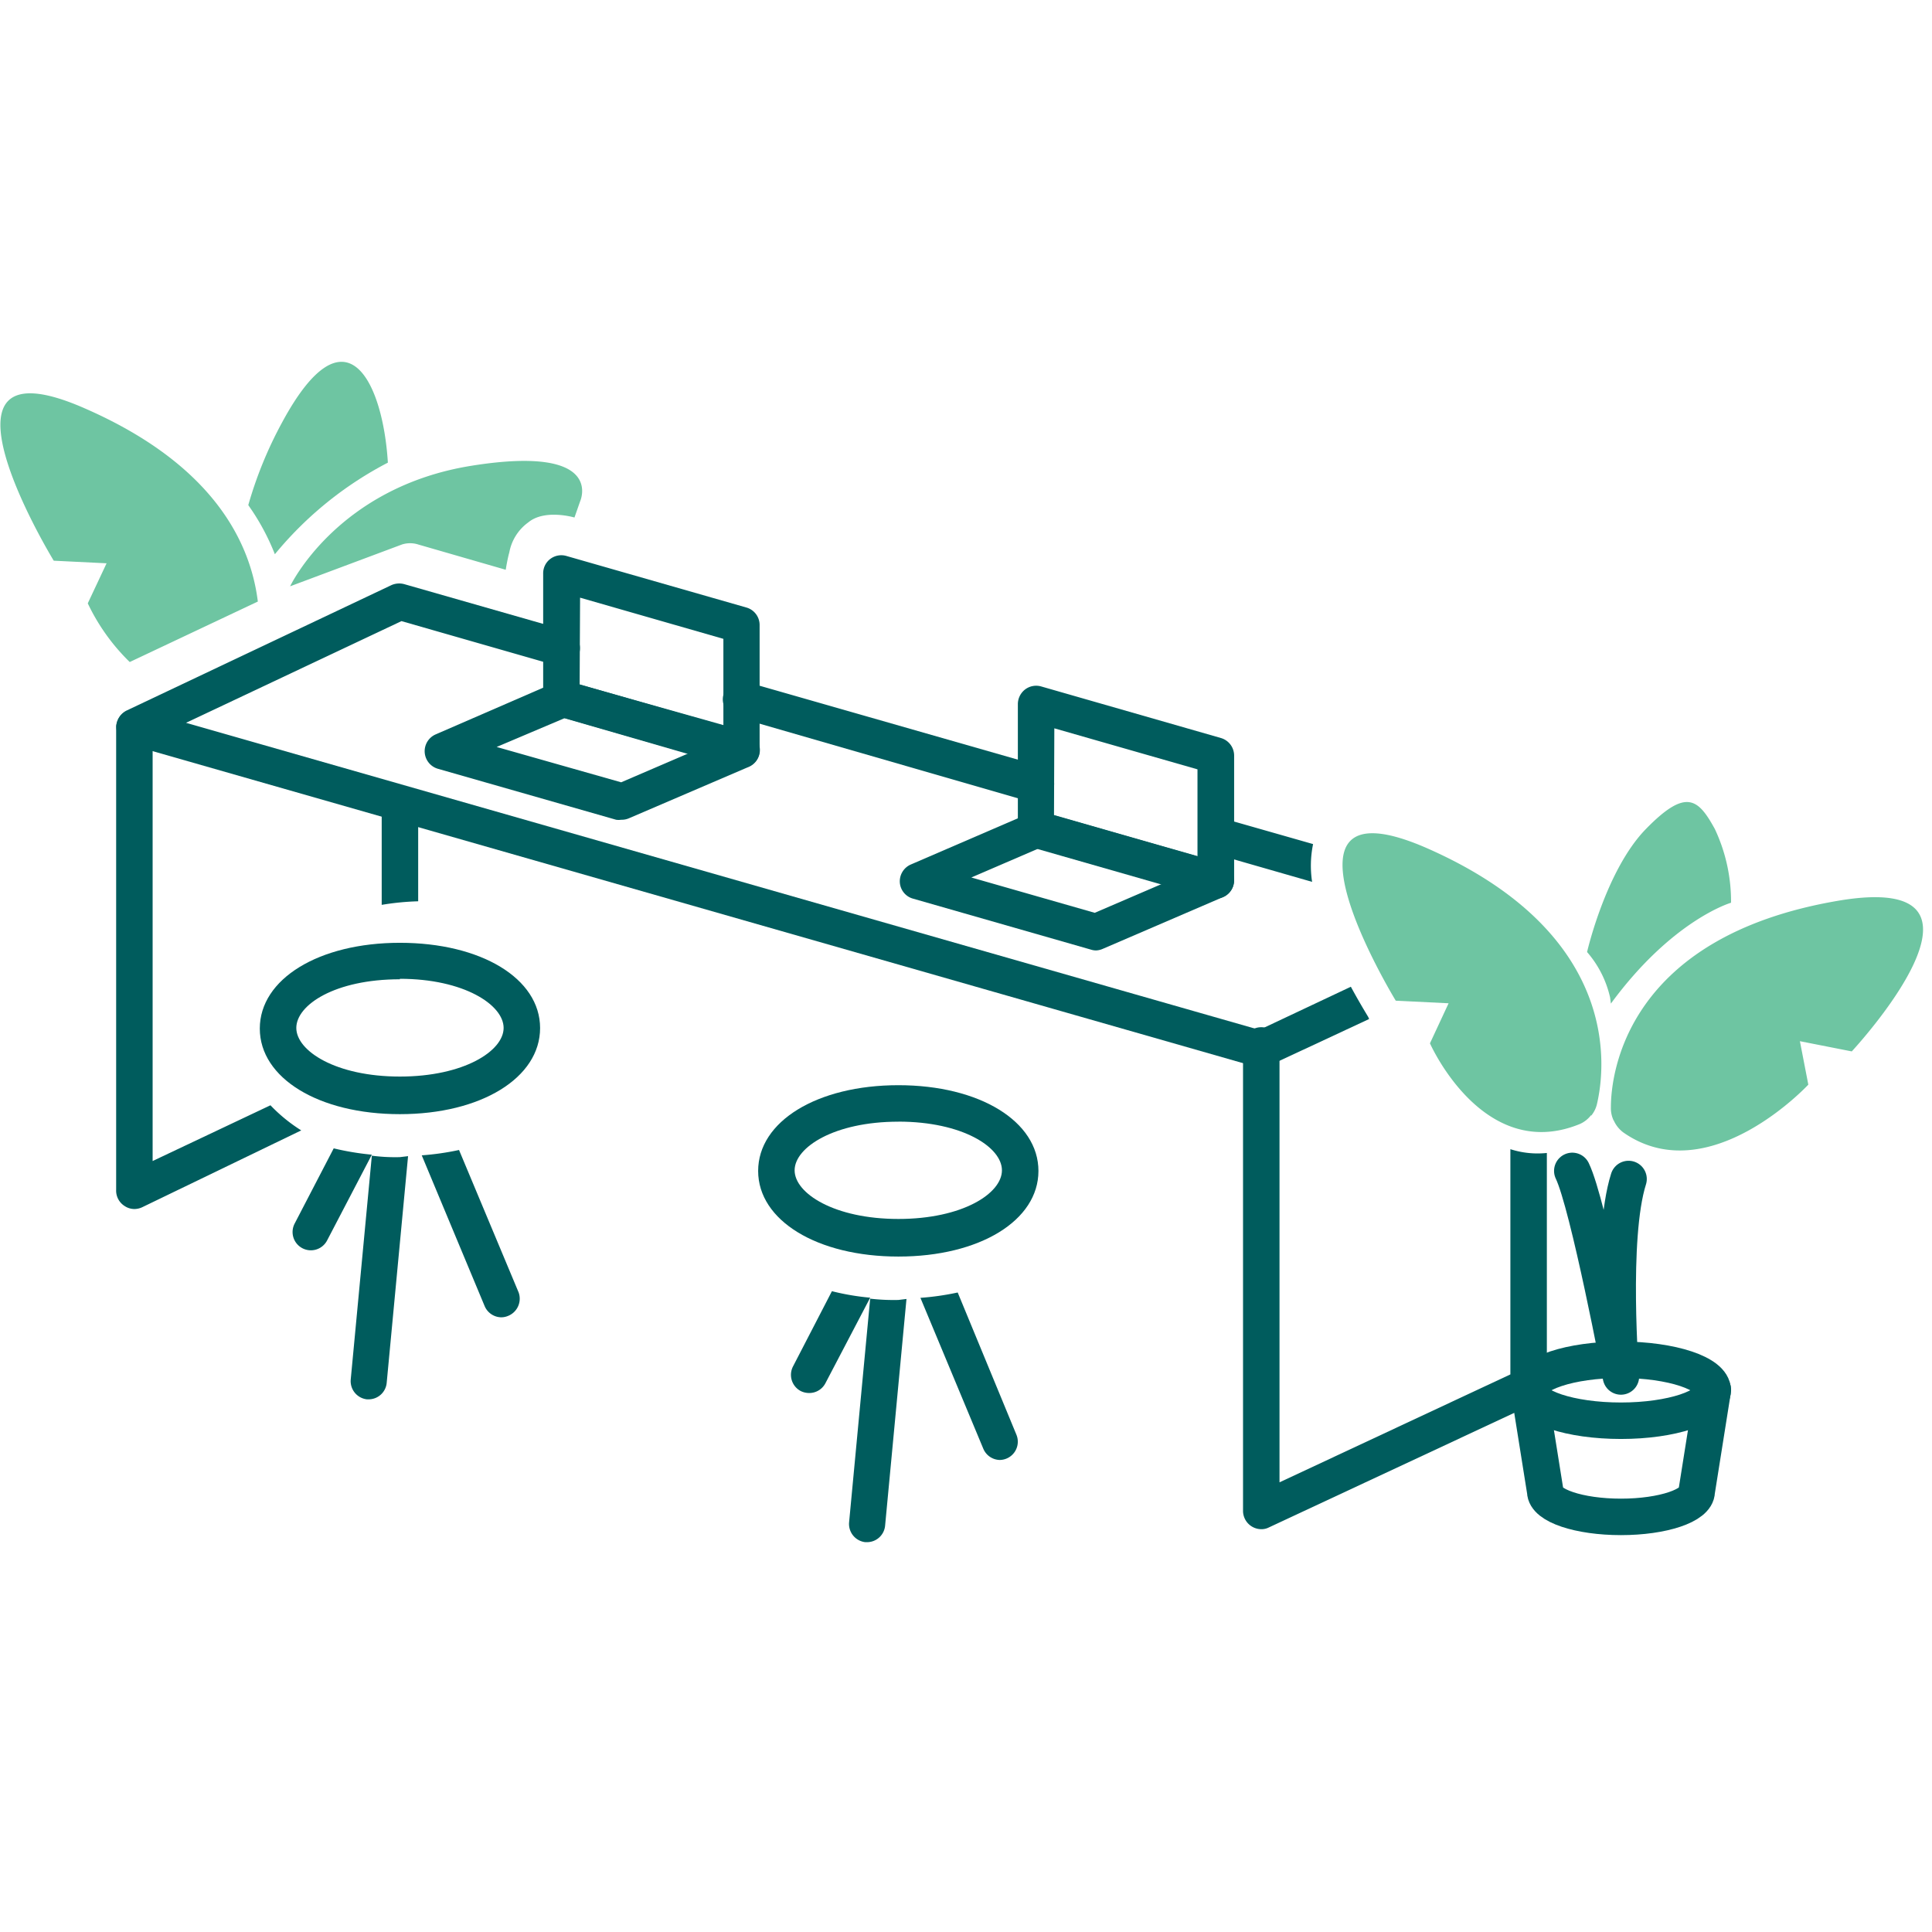 <svg xmlns="http://www.w3.org/2000/svg" width="125" height="125" viewBox="0 0 125 125">
  <g id="coworking-memberships-125x125" transform="translate(-1127 -1815)">
    <g id="Component_4_2" data-name="Component 4 – 2" transform="translate(1127 1815)">
      <rect id="Rectangle_1585" data-name="Rectangle 1585" width="125" height="125" fill="none"/>
    </g>
    <g id="Alternative_Workspaces" data-name="Alternative Workspaces" transform="translate(1189.223 1876.594)">
      <g id="Alternative_Workspaces-2" data-name="Alternative Workspaces" transform="translate(-62.198 -38.184)">
        <path id="Path_27908" data-name="Path 27908" d="M42.031,44.114c-.315-5.182-2.7-10.3-6.86-2.57A26.222,26.222,0,0,0,33,46.862l.273.4a14.894,14.894,0,0,1,1.447,2.78,23.453,23.453,0,0,1,7.311-5.926Z" transform="translate(-16.961 -37.593)" fill="#6ec5a2"/>
        <path id="Path_27909" data-name="Path 27909" d="M26.08,56.92l8.286-3.912c-.451-3.65-2.717-8.79-11.181-12.492-11-4.846-2.024,9.849-2.024,9.849l3.419.168-1.217,2.591a13.174,13.174,0,0,0,2.717,3.8Z" transform="translate(-17.709 -37.498)" fill="#6ec5a2"/>
        <path id="Path_27910" data-name="Path 27910" d="M111.657,86.528V101.1L96.72,108.083V79.93a1.185,1.185,0,1,0-2.36,0v30.009a1.188,1.188,0,0,0,1.175,1.175,1.049,1.049,0,0,0,.5-.115l17.3-8.077a1.164,1.164,0,0,0,.682-1.049v-15.1A5.758,5.758,0,0,1,111.657,86.528Z" transform="translate(-13.961 -35.586)" fill="#005c5d"/>
        <path id="Path_27911" data-name="Path 27911" d="M82.544,65.114a1.154,1.154,0,0,1-.325,0L63.15,59.608a1.179,1.179,0,1,1,.65-2.266L82.869,62.8a1.185,1.185,0,0,1-.325,2.318Z" transform="translate(-15.529 -36.629)" fill="#005c5d"/>
        <path id="Path_27912" data-name="Path 27912" d="M85.882,74.32a1.112,1.112,0,0,1-.325-.052l-11.517-3.3a1.164,1.164,0,0,1-.85-1.049,1.185,1.185,0,0,1,.7-1.154l7.751-3.346a1.122,1.122,0,0,1,.787-.052l11.538,3.3a1.169,1.169,0,0,1,.136,2.2l-7.772,3.346A1.175,1.175,0,0,1,85.882,74.32ZM77.816,69.6,85.8,71.886l4.342-1.867-7.993-2.287Z" transform="translate(-14.996 -36.237)" fill="#005c5d"/>
        <path id="Path_27913" data-name="Path 27913" d="M93.3,71.352a1.113,1.113,0,0,1-.325,0L81.33,68.017a1.185,1.185,0,0,1-.86-1.133V58.755a1.206,1.206,0,0,1,.472-.944,1.185,1.185,0,0,1,1.049-.189l11.622,3.335a1.185,1.185,0,0,1,.85,1.143v8.066a1.2,1.2,0,0,1-1.175,1.185ZM82.809,65.94,92.092,68.6V62.982L82.83,60.328Z" transform="translate(-14.64 -36.616)" fill="#005c5d"/>
        <path id="Path_27914" data-name="Path 27914" d="M56.593,66.26a1.112,1.112,0,0,1-.325,0l-11.538-3.3a1.185,1.185,0,0,1-.136-2.224l7.8-3.388a1.2,1.2,0,0,1,.787-.052l11.538,3.315a1.185,1.185,0,0,1,.136,2.224l-7.772,3.335A1.175,1.175,0,0,1,56.593,66.26Zm-8.056-4.71,8.056,2.287,4.342-1.867-7.993-2.287Z" transform="translate(-16.429 -36.632)" fill="#005c5d"/>
        <path id="Path_27915" data-name="Path 27915" d="M64.039,63.292a1.112,1.112,0,0,1-.325,0L52.04,59.914a1.185,1.185,0,0,1-.85-1.133V50.705a1.164,1.164,0,0,1,.462-.944,1.185,1.185,0,0,1,1.049-.189l11.643,3.335a1.175,1.175,0,0,1,.85,1.133v8.077a1.175,1.175,0,0,1-.472.944A1.133,1.133,0,0,1,64.039,63.292ZM53.55,57.89l9.3,2.622v-5.58l-9.272-2.664Z" transform="translate(-16.072 -37.009)" fill="#005c5d"/>
        <path id="Path_27916" data-name="Path 27916" d="M112,101l1.049,6.577c0,.913,2.192,1.647,4.9,1.647s4.9-.734,4.9-1.647L123.894,101" transform="translate(-13.098 -34.492)" fill="none" stroke="#005c5d" stroke-linecap="round" stroke-linejoin="round" stroke-width="2.36"/>
        <ellipse id="Ellipse_144" data-name="Ellipse 144" cx="5.937" cy="1.972" rx="5.937" ry="1.972" transform="translate(98.912 64.567)" fill="none" stroke="#005c5d" stroke-linecap="round" stroke-linejoin="round" stroke-width="2.36"/>
        <path id="Path_27917" data-name="Path 27917" d="M118.31,88.024c-1.206,3.8-.493,12.776-.493,12.776s-2.1-11.129-3.147-13.3" transform="translate(-12.968 -35.153)" fill="none" stroke="#005c5d" stroke-linecap="round" stroke-linejoin="round" stroke-width="2.36"/>
        <path id="Path_27918" data-name="Path 27918" d="M117.228,85.063a1.846,1.846,0,0,1-.178-.85c0-2.161.975-11.024,14.685-13.363,11.853-2.024.9,9.744.9,9.744l-3.356-.661.545,2.811s-6.451,6.954-11.968,3.094a1.941,1.941,0,0,1-.619-.776Z" transform="translate(-12.851 -35.978)" fill="#6ec5a2"/>
        <path id="Path_27919" data-name="Path 27919" d="M116.58,84.952a1.836,1.836,0,0,0,.378-.755c.493-2.1,1.773-10.93-10.982-16.552-11-4.825-2.035,9.86-2.035,9.86l3.419.168-1.206,2.591s3.409,7.741,9.639,5.244a1.836,1.836,0,0,0,.787-.6Z" transform="translate(-13.661 -36.171)" fill="#6ec5a2"/>
        <path id="Path_27920" data-name="Path 27920" d="M92.43,67.988l6.535,1.878a6.912,6.912,0,0,1,.063-2.444l-5.958-1.7a1.179,1.179,0,0,0-.65,2.266Z" transform="translate(-14.097 -36.22)" fill="#005c5d"/>
        <path id="Path_27921" data-name="Path 27921" d="M105.856,79.307c-.42-.692-.787-1.332-1.122-1.951l-5.916,2.79L29.37,60.28,43.31,53.7l10.017,2.874a1.179,1.179,0,1,0,.65-2.266l-10.489-3a1.248,1.248,0,0,0-.829.063L25.531,59.483a1.185,1.185,0,0,0,.178,2.2L98.587,82.538a1.1,1.1,0,0,0,.829-.063l6.5-3.031Z" transform="translate(-17.359 -36.924)" fill="#005c5d"/>
        <path id="Path_27922" data-name="Path 27922" d="M69.124,94.92l-2.517,4.867a1.185,1.185,0,0,0,.5,1.594,1.227,1.227,0,0,0,.545.126,1.175,1.175,0,0,0,1.049-.629L71.6,95.34A15.817,15.817,0,0,1,69.124,94.92Z" transform="translate(-15.324 -34.79)" fill="#005c5d"/>
        <path id="Path_27923" data-name="Path 27923" d="M76.872,95a17.346,17.346,0,0,1-2.412.346l4.07,9.765a1.185,1.185,0,0,0,1.049.724,1.182,1.182,0,0,0,1.091-1.636Z" transform="translate(-14.934 -34.786)" fill="#005c5d"/>
        <path id="Path_27924" data-name="Path 27924" d="M73.523,93.3c-5.244,0-9.073-2.329-9.073-5.538s3.818-5.549,9.073-5.549,9.062,2.339,9.062,5.549S78.778,93.3,73.523,93.3Zm0-8.727c-4.143,0-6.713,1.657-6.713,3.147s2.57,3.147,6.713,3.147,6.7-1.647,6.7-3.147S77.666,84.57,73.523,84.57Z" transform="translate(-15.423 -35.411)" fill="#005c5d"/>
        <path id="Path_27925" data-name="Path 27925" d="M73.249,95.464a13.138,13.138,0,0,1-1.825-.084L70.06,109.855a1.185,1.185,0,0,0,1.049,1.28h.115a1.175,1.175,0,0,0,1.164-1.049L73.773,95.4Z" transform="translate(-15.149 -34.767)" fill="#005c5d"/>
        <path id="Path_27926" data-name="Path 27926" d="M38.394,86.11l-2.528,4.867a1.182,1.182,0,0,0,2.1,1.091l2.895-5.549a17.615,17.615,0,0,1-2.465-.409Z" transform="translate(-16.828 -35.221)" fill="#005c5d"/>
        <path id="Path_27927" data-name="Path 27927" d="M46.112,86.21a17.347,17.347,0,0,1-2.412.346l4.07,9.755a1.185,1.185,0,0,0,1.049.724,1.143,1.143,0,0,0,.451-.084,1.2,1.2,0,0,0,.7-1.521Z" transform="translate(-16.438 -35.216)" fill="#005c5d"/>
        <path id="Path_27928" data-name="Path 27928" d="M42.772,84.517c-5.244,0-9.062-2.329-9.062-5.538s3.818-5.549,9.062-5.549,9.073,2.3,9.073,5.517S48.027,84.517,42.772,84.517Zm0-8.727c-4.2,0-6.7,1.657-6.7,3.147s2.559,3.147,6.7,3.147,6.713-1.657,6.713-3.147-2.57-3.178-6.713-3.178Z" transform="translate(-16.926 -35.841)" fill="#005c5d"/>
        <path id="Path_27929" data-name="Path 27929" d="M42.5,86.654a11.558,11.558,0,0,1-1.815-.094L39.32,101.035a1.185,1.185,0,0,0,1.049,1.29h.1a1.175,1.175,0,0,0,1.175-1.049l1.385-14.685Z" transform="translate(-16.652 -35.198)" fill="#005c5d"/>
        <path id="Path_27930" data-name="Path 27930" d="M34.836,84.644,27.21,88.252V60.11a1.185,1.185,0,0,0-2.36,0V90.119a1.175,1.175,0,0,0,.556,1.049,1.133,1.133,0,0,0,.629.189,1.217,1.217,0,0,0,.5-.115l10.29-4.972a10.373,10.373,0,0,1-1.993-1.626Z" transform="translate(-17.36 -36.544)" fill="#005c5d"/>
        <path id="Path_27931" data-name="Path 27931" d="M43.59,71.213V65.15a1.185,1.185,0,1,0-2.36,0v6.293a17.136,17.136,0,0,1,2.36-.231Z" transform="translate(-16.559 -36.309)" fill="#005c5d"/>
        <path id="Path_27932" data-name="Path 27932" d="M35.58,51.818s3.031-6.409,11.737-7.8,7.028,2.3,7.028,2.3l-.367,1.049S52.069,46.8,51,47.675a3.084,3.084,0,0,0-1.238,1.951c-.126.441-.231,1.122-.231,1.122l-5.664-1.636a1.731,1.731,0,0,0-1.049,0Z" transform="translate(-16.835 -37.294)" fill="#6ec5a2"/>
        <path id="Path_27933" data-name="Path 27933" d="M117.122,77.788l-.052-.4a6.745,6.745,0,0,0-1.489-2.937h0s1.217-5.307,3.808-7.961,3.377-1.972,4.458,0a10.993,10.993,0,0,1,1.049,4.772S121.108,72.355,117.122,77.788Z" transform="translate(-12.923 -36.265)" fill="#6ec5a2"/>
      </g>
    </g>
  </g>
</svg>
